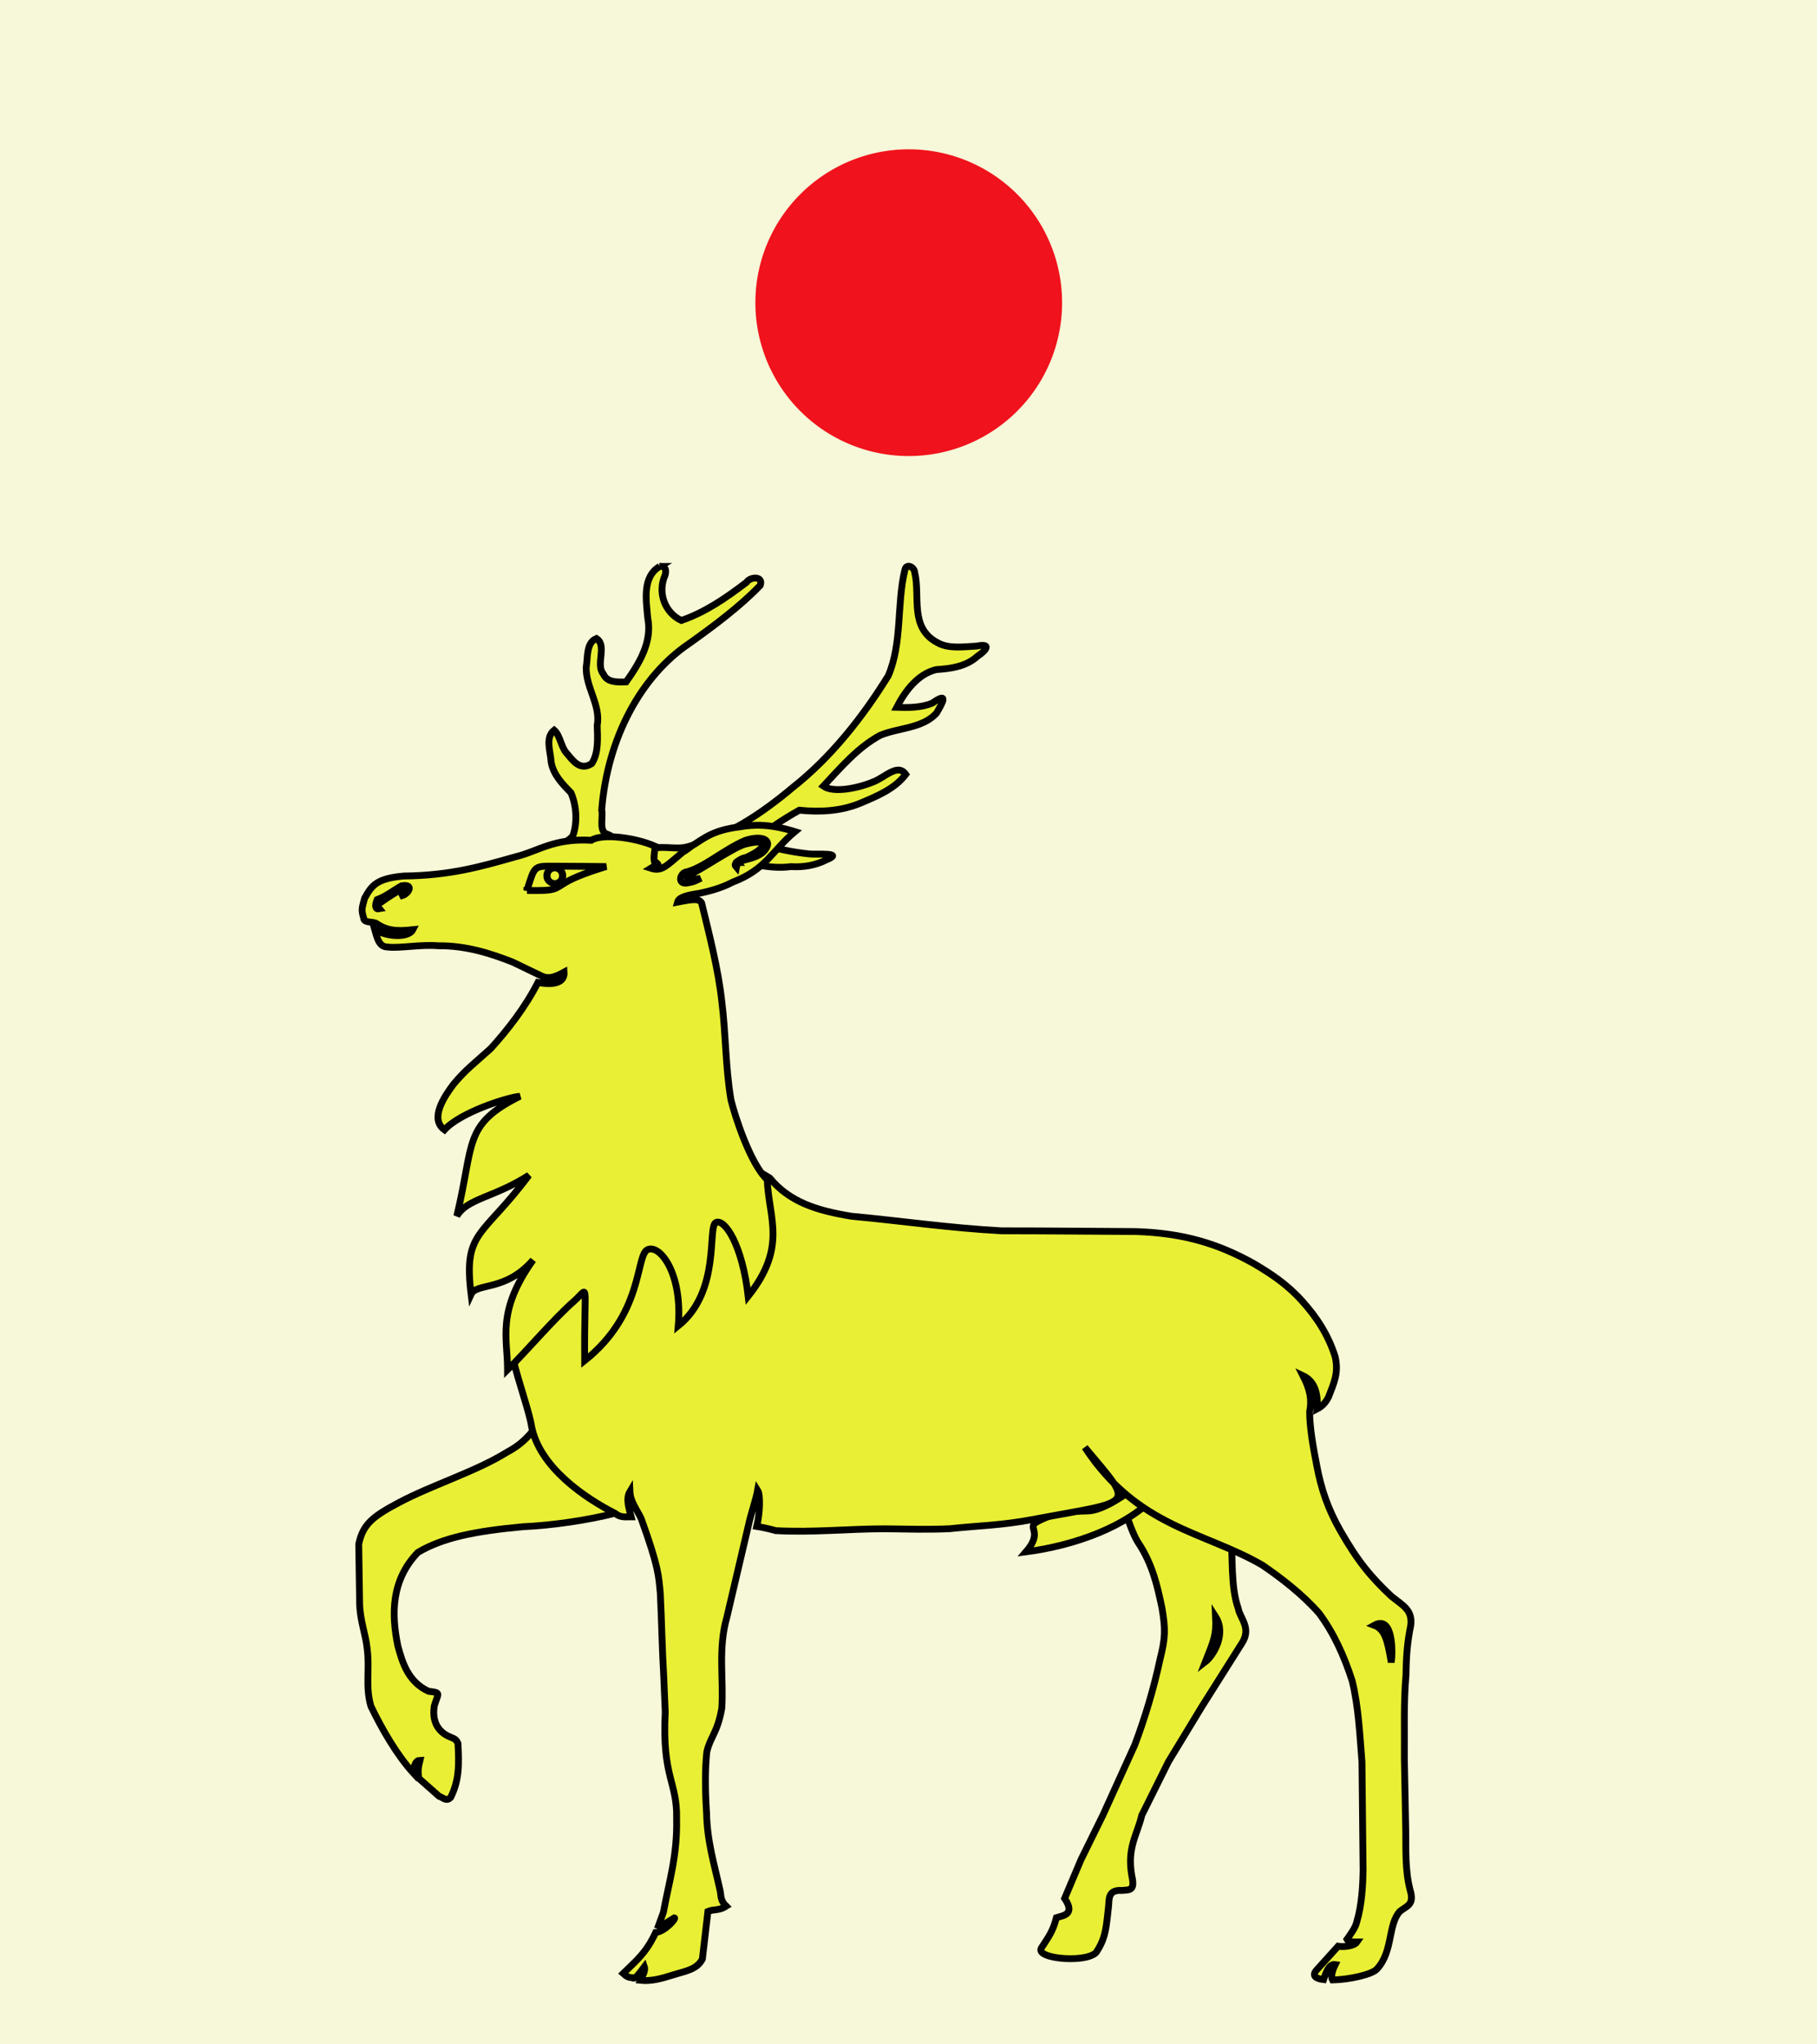 <?xml version="1.0" encoding="UTF-8" standalone="no"?>
<!-- Created with Inkscape (http://www.inkscape.org/) -->

<svg
   xmlns:dc="http://purl.org/dc/elements/1.1/"
   xmlns:cc="http://creativecommons.org/ns#"
   xmlns:rdf="http://www.w3.org/1999/02/22-rdf-syntax-ns#"
   xmlns:svg="http://www.w3.org/2000/svg"
   xmlns="http://www.w3.org/2000/svg"
   xmlns:sodipodi="http://sodipodi.sourceforge.net/DTD/sodipodi-0.dtd"
   xmlns:inkscape="http://www.inkscape.org/namespaces/inkscape"
   width="800"
   height="900"
   id="svg2"
   version="1.1"
   inkscape:version="0.48.0 r9654"
   sodipodi:docname="New document 1">
  <defs
     id="defs4" />
  <sodipodi:namedview
     id="base"
     pagecolor="#ffffff"
     bordercolor="#666666"
     borderopacity="1.0"
     inkscape:pageopacity="0.0"
     inkscape:pageshadow="2"
     inkscape:zoom="0.24748737"
     inkscape:cx="510.34613"
     inkscape:cy="309.94031"
     inkscape:document-units="px"
     inkscape:current-layer="layer1"
     showgrid="false"
     fit-margin-top="0"
     fit-margin-left="0"
     fit-margin-right="0"
     fit-margin-bottom="0"
     inkscape:window-width="1280"
     inkscape:window-height="748"
     inkscape:window-x="-8"
     inkscape:window-y="-8"
     inkscape:window-maximized="1" />
  <g
     inkscape:label="Layer 1"
     inkscape:groupmode="layer"
     id="layer1"
     transform="translate(31,-139.505)">
    <rect
       ry="0"
       y="139.505"
       x="-31"
       height="900"
       width="800"
       id="rect3843"
       style="fill:#f7f7d9;fill-opacity:1;fill-rule:nonzero;stroke:none" />
    <g
       id="g3892">
      <g
         style="fill:#e9ef34;fill-opacity:1"
         id="g3831">
        <path
           sodipodi:nodetypes="ccccccccccccccccccccccccc"
           inkscape:connector-curvature="0"
           id="path4788"
           d="m 259.469,388.875 c -7.836,4.624 -5.935,15.095 -5.278,22.712 2.075,10.48 -3.733,19.943 -9.504,28.1 -3.739,0.133 -8.388,0.39 -10.049,-3.473 -3.544,-4.11 1.821,-12.563 -3.045,-15.621 -4.625,1.87 -3.751,8.582 -4.5,12.719 -0.178,9.033 6.468,16.472 4.844,25.656 0.176,5.461 0.659,12.154 -2.438,16.719 -5.206,3.327 -8.318,-1.435 -11.062,-4.668 -2.366,-2.463 -2.852,-7.904 -5.438,-10.082 -4.138,3.318 -1.554,9.516 -1.344,14.031 0.983,5.671 5.027,9.731 8.75,13.562 2.445,5.771 2.89,12.963 0.844,18.875 -1.629,2.622 -10.138,5.766 -3.844,7.125 2.63,0.929 4.874,2.597 6.5,4.875 2.049,-2.576 4.066,-5.573 7.656,-3.594 3.057,-0.401 7.391,4.441 7.798,-0.745 2.341,-3.428 0.797,-7.003 -3.048,-8.349 -3.867,-1.074 -1.611,-7.753 -2.397,-10.598 2.513,-31.926 17.471,-59.152 38.545,-73.326 10.473,-7.493 22.192,-16.133 31.258,-25.576 1.529,-4.231 -4.415,-3.911 -6.094,-1.312 -8.832,6.718 -18.123,13.175 -28.656,16.75 -6.997,-3.33 -10.218,-11.504 -7.594,-18.812 0.991,-1.951 1.391,-5.445 -1.906,-4.969 z"
           style="fill:#e9ef34;fill-opacity:1;stroke:#000000;stroke-width:3;stroke-miterlimit:4;stroke-opacity:1;stroke-dasharray:none;display:inline" />
        <path
           sodipodi:nodetypes="ccccccccccccccccccccccccccccc"
           inkscape:connector-curvature="0"
           id="path4792"
           d="m 367.424,390.281 c -3.692,15.272 -1.085,32.115 -7.312,46.688 -11.242,18.212 -25.296,35.983 -42.036,49.17 -13.717,11.513 -28.696,21.618 -46.371,26.143 -5.826,1.642 -12.492,-1.355 -17.812,1.906 -2.994,4.915 7.835,3.357 4.25,8.375 -1.331,4.603 5.827,2.508 6.75,4.938 -1.718,5.788 2.195,5.431 6.395,4.413 4.691,-0.956 0.056,-7.63 4.843,-8.995 3.336,-2.892 7.98,-4.236 12.043,-5.918 9.595,2.044 19.012,5.358 29,4.031 5.609,0.325 10.865,-0.55 15.733,-3.016 8.078,-3.325 -4.244,-2.251 -7.345,-2.553 -8.432,-0.839 -16.783,-2.697 -24.575,-5.431 5.956,-5.371 12.837,-9.866 19.938,-13.844 9.274,0.928 18.603,0.433 27.25,-3.25 7.196,-3.045 14.793,-6.188 19.625,-12.531 -3.644,-5.134 -9.317,1.603 -14.642,3.438 -7.11,2.909 -17.437,4.722 -21.639,1.749 7.513,-8.029 15.036,-16.958 24.938,-22.344 8.14,-3.429 18.573,-2.973 24.812,-9.719 2.894,-4.851 5.496,-9.593 -1.719,-4.531 -4.739,2.123 -11.288,2.088 -15.75,1.906 3.708,-7.148 9.258,-14.674 17.438,-16.625 6.479,-0.433 13.08,-1.298 18.156,-5.875 3.832,-2.555 6.372,-5.836 -0.375,-4.469 -5.589,0.266 -12.161,1.318 -17.125,-1.438 -12.689,-6.573 -7.58,-20.471 -10.156,-30.969 -0.145,-2.408 -3.632,-4.1 -4.312,-1.25 z"
           style="fill:#e9ef34;fill-opacity:1;stroke:#000000;stroke-width:3;stroke-miterlimit:4;stroke-opacity:1;stroke-dasharray:none;display:inline" />
      </g>
      <g
         id="g3853">
        <path
           sodipodi:nodetypes="ccccccccccccccccccccccccc"
           style="fill:#e9ef34;fill-opacity:1;fill-rule:evenodd;stroke:#000000;stroke-width:3;stroke-miterlimit:4;stroke-opacity:1;stroke-dasharray:none;display:inline"
           d="m 510.92,815.73 c 0.984,9.31 -0.155,22.249 3.239,31.809 0.731,4.386 6.023,8.62 1.627,15.377 l -17.475,27.675 -14.853,24.457 -11.742,23.606 c -2.07,8.784 -6.587,14.112 -4.392,26.723 1.584,6.751 -1.186,6.029 -4.355,6.369 -6.45,-0.439 -5.554,4.255 -5.905,7.201 -0.972,7.765 -0.895,12.961 -4.919,19.27 -2.438,5.739 -27.23,3.936 -24.744,-0.986 3.353,-5.176 5.151,-7.431 6.735,-13.515 2.557,-0.876 8.604,-1.134 3.602,-8.454 l 7.197,-17.042 9.649,-19.592 14.045,-30.939 c 4.509,-11.932 8.402,-24.982 11.091,-37.599 2.438,-9.681 2.468,-13.263 0.878,-22.72 -2.072,-9.905 -4.161,-19.029 -10.141,-28.261 -5.459,-7.791 -7.661,-27.193 -17.209,-27.155 18.833,-3.5 40.726,15.206 57.672,23.766 l 0,0.011 z m -6.723,35.474 c 0.398,8.181 -0.725,10.299 -4.498,19.894 3.561,-2.743 9.363,-12.332 4.498,-19.894 z"
           id="path3142"
           inkscape:connector-curvature="0" />
        <path
           style="fill:#e9ef34;fill-opacity:1;fill-rule:evenodd;stroke:#000000;stroke-width:3;stroke-linecap:butt;stroke-linejoin:miter;stroke-miterlimit:4;stroke-opacity:1;stroke-dasharray:none"
           d="m 474.152,791.326 c -3.016,0.263 -16.483,13.008 -26.183,13.357 -7.652,0.276 -12.578,-0.238 -21.947,4.522 -5.707,2.899 2.786,4.118 -5.3,13.487 21.186,-2.761 44.654,-11.021 57.332,-24.981 4.039,-5.287 4.369,-6.385 -3.902,-6.385 z"
           id="path3144"
           sodipodi:nodetypes="cssccc"
           inkscape:connector-curvature="0" />
        <path
           sodipodi:nodetypes="ccccccccccccccccccccc"
           style="fill:#e9ef34;fill-opacity:1;fill-rule:evenodd;stroke:#000000;stroke-width:3;stroke-miterlimit:4;stroke-opacity:1;stroke-dasharray:none;display:inline"
           d="m 240.12,805.604 c -12.408,3.192 -28.151,5.443 -40.89,6.024 -20.864,1.911 -35.242,4.763 -46.225,11.29 -11.956,12.387 -11.648,27.539 -8.835,41.164 1.946,7.2 4.461,15.809 13.492,19.976 5.686,0.711 4.344,0.526 2.552,6.444 -1.341,8.445 3.281,12.206 6.942,13.668 1.098,0.559 2.617,0.685 3.471,2.826 0.565,9.698 0.488,16.308 -3.167,23.737 -1.905,2.093 -3.389,0.105 -5.145,-0.454 l -8.955,-7.923 c -0.474,-3.948 -0.106,-5.114 0.564,-7.918 -1.862,0.059 -2.652,1.937 -2.842,5.722 -7.281,-7.919 -13.902,-19.401 -18.768,-29.505 -2.57,-8.784 -0.445,-16.287 -1.668,-25.408 -0.605,-6.193 -3.185,-12.338 -3.312,-19.993 l -0.396,-25.923 c 1.827,-8.893 6.337,-12.315 17.806,-18.394 13.422,-7.207 33.817,-13.702 46.753,-21.696 1.062,-0.819 7.228,-3.057 13.416,-11.537 l 35.205,37.899 z"
           id="path3140"
           inkscape:connector-curvature="0" />
        <path
           sodipodi:nodetypes="cccccccsccccccsccccccccccccccccccccccccccccccccccccccccccccccccccccccccccc"
           style="fill:#e9ef34;fill-opacity:1;fill-rule:evenodd;stroke:#000000;stroke-width:3;stroke-miterlimit:4;stroke-opacity:1;stroke-dasharray:none;display:inline"
           d="m 202.988,767.133 c -1.127,-6.704 -5.815,-19.56 -8.046,-29.263 13.927,-3.676 23.02,-134.946 112.92,-79.813 8.782,10.695 20.91,14.424 36.165,16.899 21.961,2.026 42.949,5.163 66.013,6.401 19.641,0 39.413,0.209 59.177,0.324 20.74,0.673 36.067,5.3 51.809,14.09 7.809,4.615 14.668,9.155 21.261,16.476 6.587,7.316 11.493,14.9 14.549,24.472 1.703,7.207 -0.576,11.697 -2.895,17.781 -1.294,2.602 -3.068,4.277 -5.049,5.279 0.7,-8.937 -2.392,-12.841 -6.201,-14.644 3.198,6.205 3.951,10.777 2.924,15.771 0,7.316 1.68,16.351 3.14,23.782 1.952,10.47 5.014,19.243 10.266,28.476 7.683,13.508 13.498,20.568 22.649,29.126 5.002,4.053 9.316,5.903 8.461,12.769 -1.46,7.207 -1.964,12.875 -2.089,21.768 -1.092,12.375 -0.594,24.559 -0.719,36.946 l 0.606,31.515 c 0.119,8.553 -0.333,17.353 1.856,26.021 2.072,6.753 -1.139,7.053 -4.431,9.643 -5.365,5.854 -2.926,17.512 -10.004,25.282 -2.013,2.502 -12.236,4.759 -19.659,4.918 -1.044,-1.899 0.541,-5.509 1.182,-6.79 -2.658,-0.426 -4.03,3.341 -5.122,6.632 -3.453,-0.416 -5.233,-1.671 -3.157,-4.113 l 9.553,-10.585 c 2.184,0.422 7.003,0.066 8.344,-1.888 -1.378,-0.005 -3.751,0.175 -4.439,-1.155 1.566,-2.208 3.874,-5.253 4.408,-7.996 2.07,-7.091 2.575,-15.174 2.693,-22.494 l -0.498,-47.63 c -0.972,-12.047 -1.477,-23.859 -4.284,-35.572 -3.536,-11.034 -8.159,-21.22 -14.627,-29.887 -7.44,-8.445 -16.822,-15.586 -24.88,-21.105 -25.842,-15.026 -54.933,-16.457 -78.219,-51.885 22.297,26.62 22.434,23.207 -22.571,31.679 -14.028,2.7 -24.537,2.787 -36.986,4.14 -9.394,0.449 -19.012,0.143 -28.286,0.032 -16.473,0 -31.794,1.709 -48.266,0.806 -2.557,-0.735 -5.678,-1.435 -8.349,-1.857 1.466,-6.056 1.65,-13.99 0.392,-15.929 -0.706,3.981 -3.038,10.602 -4.071,15.52 l -9.445,40.247 c -4.024,13.964 -1.407,27.128 -2.262,40.194 -1.916,10.919 -5.096,12.601 -6.603,19.243 -0.855,7.989 -0.712,17.446 -0.102,26.903 0.239,12.496 3.413,22.616 5.976,34.215 0.486,2.135 -0.035,4.221 2.646,6.812 -3.234,2.08 -5.346,1.172 -8.034,2.3 l -2.438,20.951 c -2.44,4.726 -7.483,5.263 -13.096,7.064 -5.192,1.626 -9.602,2.815 -14.241,2.3 0.343,-0.91 2.509,-3.932 1.791,-5.975 -1.827,2.382 -4.183,5.969 -5.215,4.852 -1.627,-0.137 -2.481,-0.367 -4.124,-1.873 5.98,-5.877 10.052,-8.942 14.325,-18.066 4.07,-0.383 9.249,-6.297 8.224,-6.446 -2.73,1.643 -5.466,3.812 -6.937,3.369 l 2.113,-5.805 c 2.557,-13.849 6.183,-24.883 5.815,-41.211 0.362,-16.324 -6.468,-18.017 -5.002,-46.956 l -0.647,-15.394 c -0.729,-12.272 -0.919,-24.543 -1.525,-36.819 -0.729,-7.655 -0.623,-11.363 -8.437,-32.988 -1.745,-3.691 -4.753,-7.386 -4.949,-11.861 -1.923,3.188 -0.327,7.678 0.557,11.122 -2.44,-0.021 -4.682,0.449 -6.942,-1.445 -13.073,-6.648 -33.544,-20.229 -36.986,-38.699 l 0.017,0.028 z m 371.08,87.872 c 4.569,1.709 5.815,6.319 7.483,16.319 0.646,-4.047 0.984,-21.016 -7.483,-16.319 z"
           id="path3156"
           inkscape:connector-curvature="0" />
        <path
           sodipodi:nodetypes="ccccccccccccccccccccccccccccccccccccccscscsccccccccccccccccccccccc"
           style="fill:#e9ef34;fill-opacity:1;fill-rule:evenodd;stroke:#000000;stroke-width:3;stroke-miterlimit:4;stroke-opacity:1;stroke-dasharray:none;display:inline"
           d="m 192.454,742.555 c 0.087,-13.871 -5.008,-25.596 11.248,-48.35 -12.158,14.034 -24.917,9.928 -27.29,15.08 -3.439,-28.115 4.888,-24.829 25.473,-52.394 -15.511,9.928 -27.141,10.148 -31.757,17.962 7.81,-32.38 2.702,-40.164 27.775,-52.728 -5.169,0.362 -26.244,7.053 -33.204,14.775 -6.832,-4.923 0.162,-15.01 4.029,-20.146 5.364,-6.419 9.412,-9.37 16.366,-15.673 7.512,-8.285 15.19,-18.169 20.75,-29.066 8.918,1.642 11.779,-0.97 11.517,-4.546 -4.765,2.64 -7.174,2.963 -9.933,1.703 -4.231,-2.037 -8.467,-4.074 -12.705,-6.116 -9.76,-3.828 -20.405,-7.305 -32.854,-7.19 -7.56,-0.673 -16.977,1.221 -22.222,0.548 -3.84,0 -4.622,-4.081 -5.733,-7.925 4.095,3.254 14.782,4.305 16.846,0.313 -7.726,0.844 -11.542,0.296 -16.383,-2.935 -1.946,-0.673 -5.292,-0.049 -5.292,-2.414 -1.217,-3.604 -0.516,-4.693 0.456,-8.522 3.05,-5.404 4.92,-8.656 17.197,-9.768 20.62,-0.22 34.255,-4.239 49.018,-8.405 10.611,-2.591 16.746,-8.245 33.586,-7.343 4.951,-3.115 19.525,-1.155 28.113,2.651 -0.104,2.186 -1.285,6.803 0.377,7.85 -0.262,0.454 -0.905,1.035 -2.251,1.836 4.812,1.577 6.877,-1.123 14.033,-7.119 0.861,-0.345 3.252,-2.212 3.863,-2.662 5.121,-3.038 8.967,-6.976 21.166,-8.443 6.462,-1.123 13.504,-1.287 24.364,2.086 -10.123,8.445 -12.758,16.718 -27.402,22.233 -4.231,2.239 -9.192,3.806 -14.645,4.912 -4.966,0.777 -9.019,1.555 -9.66,3.899 7.477,-1.456 9.441,-1.56 10.615,0.356 3.346,13.789 7.334,29.154 8.883,43.342 1.827,14.522 1.584,28.853 4.022,43.265 1.584,6.751 8.527,28.333 15.975,35.199 0.647,17.076 8.921,29.526 -8.378,51.324 -2.61,-22.708 -10.339,-34.221 -14.202,-32.451 -3.863,1.77 2.298,30.338 -16.589,45.503 1.957,-22.765 -7.87,-35.827 -13.391,-33.607 -5.521,2.219 -1.525,28.003 -27.821,48.921 -0.242,-36.196 2.214,-32.256 -4.578,-26.283 -9.315,8.192 -21.123,22.262 -29.381,30.329 z M 293.087,519.205 c -0.082,-0.072 2.552,-2.065 4.338,-2.174 10.023,-4.534 9.939,-8.445 0.451,-6.09 -4.8,0.635 -21.814,12.65 -25.575,13.723 -3.068,2.596 4.094,1.944 5.352,1.419 -1.566,0.739 -3.097,1.692 -5.109,1.944 -5.364,1.462 -4.392,-3.489 -1.946,-4.501 7.926,-1.686 16.834,-9.907 26.595,-14.073 7.44,-2.361 11.469,-0.109 9.149,3.488 -1.946,3.373 -6.462,4.392 -10.004,5.289 -2.238,1.079 -2.801,1.649 -3.067,2.979 -0.606,-0.739 -0.896,-0.65 -0.179,-2.003 l -0.006,0 z m -146.866,14.533 c 2.154,-2.218 2.101,-3.659 0.137,-3.258 -3.318,2.026 -6.385,3.92 -9.294,6.001 -2.04,-0.608 -1.709,2.284 -1.009,3.111 -1.85,0.366 -2.124,-1.321 -1.025,-4.02 4.147,-1.571 7.073,-4.051 10.734,-6.078 5.731,-1.007 3.169,3.374 0.457,4.245 z"
           id="path3136"
           inkscape:connector-curvature="0" />
        <path
           sodipodi:type="arc"
           style="fill:#e9ef34;fill-opacity:1;stroke:#000000;stroke-width:1.089;stroke-miterlimit:4;stroke-opacity:1;stroke-dasharray:none"
           id="path5098"
           sodipodi:cx="26.195337"
           sodipodi:cy="57.273537"
           sodipodi:rx="1.1976256"
           sodipodi:ry="1.2484339"
           d="m 27.393,57.274 a 1.198,1.248 0 1 1 -2.395,0 1.198,1.248 0 1 1 2.395,0 z"
           transform="matrix(2.871,0,0,2.643,138.057,373.651)" />
        <path
           sodipodi:nodetypes="cszsc"
           id="path5096"
           d="m 201.007,531.518 c 3.308,-10.537 3.013,-10.711 10.915,-10.706 7.902,0.005 24,0.189 24,0.189 0,0 -11.73,3.385 -17.432,6.713 -5.702,3.328 -4.331,4.034 -17.483,3.804 z"
           style="fill:none;stroke:#000000;stroke-width:3;stroke-linecap:butt;stroke-linejoin:miter;stroke-miterlimit:4;stroke-opacity:1;stroke-dasharray:none;display:inline"
           inkscape:connector-curvature="0" />
      </g>
    </g>
    <path
       sodipodi:type="arc"
       style="fill:#f0121c;fill-opacity:1;fill-rule:nonzero;stroke:none"
       id="path3862"
       sodipodi:cx="400"
       sodipodi:cy="135"
       sodipodi:rx="67.85714"
       sodipodi:ry="67.85714"
       d="m 467.857,135 a 67.857,67.857 0 1 1 -135.714,0 67.857,67.857 0 1 1 135.714,0 z"
       transform="matrix(0.995,0,0,0.995,-28.895,138.43)" />
  </g>
</svg>

